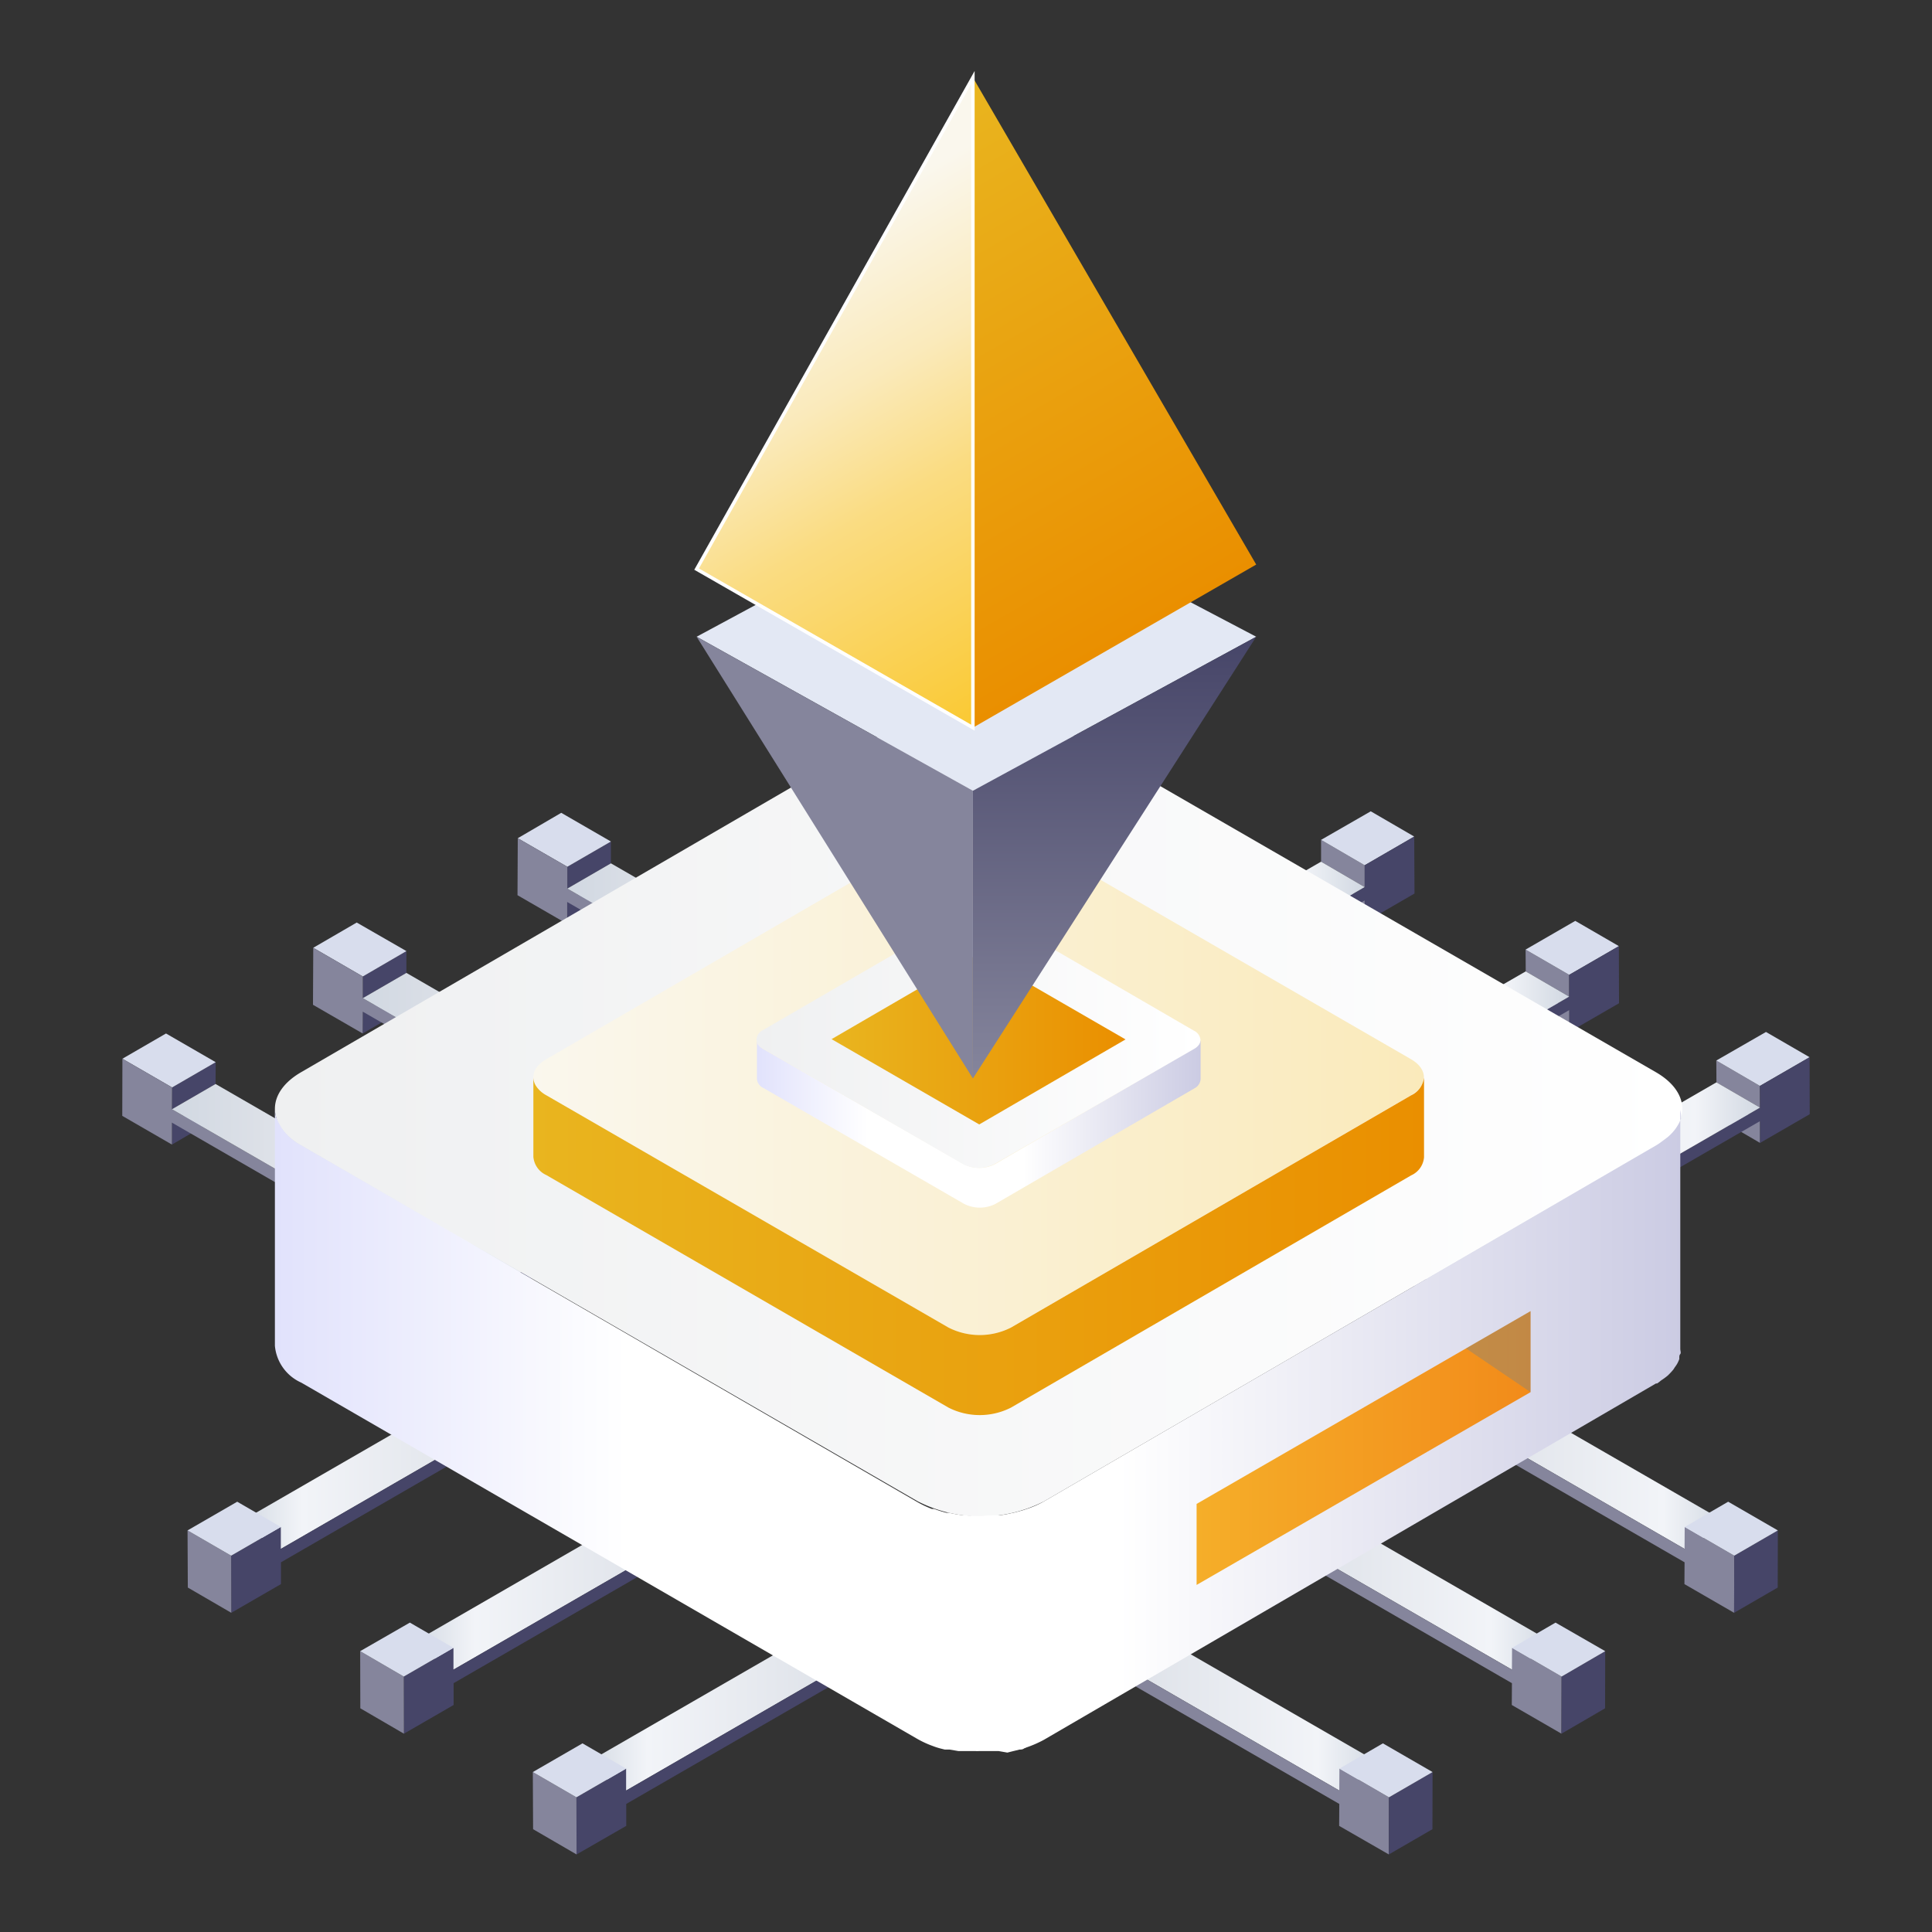 <svg id="图层_1" data-name="图层 1" xmlns="http://www.w3.org/2000/svg" xmlns:xlink="http://www.w3.org/1999/xlink" viewBox="0 0 140 140"><rect x="0" y="0" width="140" height="140" fill="#333333" stroke="none"/><defs><style>.cls-1{isolation:isolate;}.cls-2{fill:url(#未命名的渐变_86);}.cls-3{fill:#85859c;}.cls-4{fill:#464568;}.cls-5{fill:#d8dded;}.cls-6{fill:url(#未命名的渐变_86-2);}.cls-7{fill:url(#未命名的渐变_86-3);}.cls-8{fill:url(#未命名的渐变_146);}.cls-9{fill:url(#未命名的渐变_146-2);}.cls-10{fill:url(#未命名的渐变_146-3);}.cls-11{fill:url(#未命名的渐变_86-4);}.cls-12{fill:url(#未命名的渐变_86-5);}.cls-13{fill:url(#未命名的渐变_86-6);}.cls-14{fill:url(#未命名的渐变_86-7);}.cls-15{fill:url(#未命名的渐变_86-8);}.cls-16{fill:url(#未命名的渐变_86-9);}.cls-17{fill:url(#未命名的渐变_68);}.cls-18{fill:url(#未命名的渐变_36);}.cls-19{fill:url(#New_Gradient_Swatch_99);}.cls-20{opacity:0.2;fill:url(#linear-gradient);}.cls-21{fill:url(#未命名的渐变_70);}.cls-22{fill:url(#未命名的渐变_54);}.cls-23{fill:none;}.cls-24{fill:url(#未命名的渐变_36-2);}.cls-25{fill:url(#未命名的渐变_68-2);}.cls-26{fill:url(#未命名的渐变_54-2);}.cls-27{fill:#e3e8f4;}.cls-28{fill:url(#未命名的渐变_54-3);}.cls-29{stroke:#fff;stroke-miterlimit:10;stroke-width:0.25px;fill:url(#未命名的渐变_41);}.cls-30{fill:url(#未命名的渐变_107);}</style><linearGradient id="未命名的渐变_86" x1="99.19" y1="104.72" x2="125.23" y2="104.72" gradientUnits="userSpaceOnUse"><stop offset="0" stop-color="#d1d8e2"/><stop offset="0.24" stop-color="#dce0e7"/><stop offset="0.82" stop-color="#f2f4f8"/><stop offset="1" stop-color="#d1d8e2"/></linearGradient><linearGradient id="未命名的渐变_86-2" x1="86.68" y1="113.47" x2="112.72" y2="113.47" xlink:href="#未命名的渐变_86"/><linearGradient id="未命名的渐变_86-3" x1="74.17" y1="122.23" x2="100.21" y2="122.23" xlink:href="#未命名的渐变_86"/><linearGradient id="未命名的渐变_146" x1="17.2" y1="104.72" x2="43.23" y2="104.72" gradientUnits="userSpaceOnUse"><stop offset="0" stop-color="#d1d8e2"/><stop offset="0.18" stop-color="#f2f4f8"/><stop offset="0.76" stop-color="#dce0e7"/><stop offset="1" stop-color="#d1d8e2"/></linearGradient><linearGradient id="未命名的渐变_146-2" x1="29.71" y1="113.47" x2="55.74" y2="113.47" xlink:href="#未命名的渐变_146"/><linearGradient id="未命名的渐变_146-3" x1="42.22" y1="122.23" x2="68.25" y2="122.23" xlink:href="#未命名的渐变_146"/><linearGradient id="未命名的渐变_86-4" x1="72.86" y1="69.96" x2="98.89" y2="69.96" xlink:href="#未命名的渐变_86"/><linearGradient id="未命名的渐变_86-5" x1="87.68" y1="77.91" x2="113.71" y2="77.91" xlink:href="#未命名的渐变_86"/><linearGradient id="未命名的渐变_86-6" x1="101.5" y1="85.95" x2="127.54" y2="85.95" xlink:href="#未命名的渐变_86"/><linearGradient id="未命名的渐变_86-7" x1="41.11" y1="70.08" x2="67.14" y2="70.08" xlink:href="#未命名的渐变_86"/><linearGradient id="未命名的渐变_86-8" x1="26.29" y1="78.02" x2="52.32" y2="78.02" xlink:href="#未命名的渐变_86"/><linearGradient id="未命名的渐变_86-9" x1="12.46" y1="86.07" x2="38.5" y2="86.07" xlink:href="#未命名的渐变_86"/><linearGradient id="未命名的渐变_68" x1="19.92" y1="80.36" x2="121.92" y2="80.36" gradientUnits="userSpaceOnUse"><stop offset="0" stop-color="#eff0f1"/><stop offset="1" stop-color="#fff"/></linearGradient><linearGradient id="未命名的渐变_36" x1="19.88" y1="103.74" x2="121.92" y2="103.74" gradientUnits="userSpaceOnUse"><stop offset="0" stop-color="#e1e2fc"/><stop offset="0.25" stop-color="#fff"/><stop offset="0.6" stop-color="#fff"/><stop offset="1" stop-color="#cbcbe3"/></linearGradient><linearGradient id="New_Gradient_Swatch_99" x1="86.71" y1="104.93" x2="110.91" y2="104.93" gradientUnits="userSpaceOnUse"><stop offset="0" stop-color="#f5ae29"/><stop offset="1" stop-color="#f28b1a"/></linearGradient><linearGradient id="linear-gradient" x1="93.61" y1="97.94" x2="135.48" y2="97.94" gradientUnits="userSpaceOnUse"><stop offset="0" stop-color="#015bea"/><stop offset="0.17" stop-color="#0166ec"/><stop offset="0.48" stop-color="#0185f1"/><stop offset="0.88" stop-color="#00b6f8"/><stop offset="0.99" stop-color="#00c6fb"/></linearGradient><linearGradient id="未命名的渐变_70" x1="38.65" y1="78.06" x2="103.18" y2="78.06" gradientUnits="userSpaceOnUse"><stop offset="0" stop-color="#faf7ed"/><stop offset="1" stop-color="#faeabb"/></linearGradient><linearGradient id="未命名的渐变_54" x1="38.62" y1="90.29" x2="103.19" y2="90.29" gradientUnits="userSpaceOnUse"><stop offset="0" stop-color="#e9b51f"/><stop offset="1" stop-color="#ea8f00"/></linearGradient><linearGradient id="未命名的渐变_36-2" x1="54.8" y1="81.41" x2="87" y2="81.41" xlink:href="#未命名的渐变_36"/><linearGradient id="未命名的渐变_68-2" x1="54.82" y1="75.31" x2="87" y2="75.31" xlink:href="#未命名的渐变_68"/><linearGradient id="未命名的渐变_54-2" x1="60.26" y1="75.31" x2="81.56" y2="75.31" xlink:href="#未命名的渐变_54"/><linearGradient id="未命名的渐变_54-3" x1="60.36" y1="11.48" x2="80.77" y2="46.83" xlink:href="#未命名的渐变_54"/><linearGradient id="未命名的渐变_41" x1="55.28" y1="14.41" x2="75.68" y2="49.74" gradientUnits="userSpaceOnUse"><stop offset="0.1" stop-color="#faf7ed"/><stop offset="0.37" stop-color="#faeabb"/><stop offset="0.58" stop-color="#fadc82"/><stop offset="1" stop-color="#fac932"/></linearGradient><linearGradient id="未命名的渐变_107" x1="80.77" y1="78.15" x2="80.77" y2="46.14" gradientUnits="userSpaceOnUse"><stop offset="0" stop-color="#85859c"/><stop offset="1" stop-color="#464568"/></linearGradient></defs><title>01 icon解决方案</title><g class="cls-1"><polygon class="cls-2" points="99.19 99.03 102.35 97.2 125.23 110.4 122.07 112.24 99.19 99.03"/><polygon class="cls-3" points="125.67 112.73 125.66 116.87 122.06 114.79 122.07 113.21 99.19 100 99.19 99.03 122.07 112.24 122.08 110.65 125.67 112.73"/><polygon class="cls-4" points="125.67 112.73 128.83 110.9 128.82 115.04 125.66 116.87 125.67 112.73"/><polygon class="cls-5" points="122.08 110.65 125.23 108.82 128.83 110.9 125.67 112.73 122.08 110.65"/></g><g class="cls-1"><polygon class="cls-6" points="86.68 107.79 89.84 105.95 112.72 119.16 109.56 120.99 86.68 107.79"/><polygon class="cls-3" points="113.16 121.49 113.15 125.63 109.55 123.55 109.56 121.97 86.68 108.76 86.68 107.79 109.56 120.99 109.57 119.41 113.16 121.49"/><polygon class="cls-4" points="113.16 121.49 116.32 119.65 116.31 123.79 113.15 125.63 113.16 121.49"/><polygon class="cls-5" points="109.57 119.41 112.72 117.58 116.32 119.65 113.16 121.49 109.57 119.41"/></g><g class="cls-1"><polygon class="cls-7" points="74.17 116.54 77.33 114.71 100.21 127.91 97.05 129.75 74.17 116.54"/><polygon class="cls-3" points="100.65 130.24 100.64 134.38 97.04 132.31 97.05 130.72 74.17 117.52 74.17 116.54 97.05 129.75 97.06 128.16 100.65 130.24"/><polygon class="cls-4" points="100.65 130.24 103.81 128.41 103.8 132.55 100.64 134.38 100.65 130.24"/><polygon class="cls-5" points="97.06 128.16 100.21 126.33 103.81 128.41 100.65 130.24 97.06 128.16"/></g><g class="cls-1"><polygon class="cls-8" points="43.23 99.03 40.07 97.2 17.2 110.4 20.35 112.24 43.23 99.03"/><polygon class="cls-4" points="16.75 112.73 16.76 116.87 20.36 114.79 20.36 113.21 43.23 100 43.23 99.03 20.35 112.24 20.35 110.65 16.75 112.73"/><polygon class="cls-3" points="16.75 112.73 13.59 110.9 13.61 115.04 16.76 116.87 16.75 112.73"/><polygon class="cls-5" points="20.35 110.65 17.19 108.82 13.59 110.9 16.75 112.73 20.35 110.65"/></g><g class="cls-1"><polygon class="cls-9" points="55.74 107.79 52.58 105.95 29.71 119.16 32.86 120.99 55.74 107.79"/><polygon class="cls-4" points="29.26 121.49 29.27 125.63 32.87 123.55 32.87 121.97 55.74 108.76 55.74 107.79 32.86 120.99 32.86 119.41 29.26 121.49"/><polygon class="cls-3" points="29.26 121.49 26.1 119.65 26.11 123.79 29.27 125.63 29.26 121.49"/><polygon class="cls-5" points="32.86 119.41 29.7 117.58 26.1 119.65 29.26 121.49 32.86 119.41"/></g><g class="cls-1"><polygon class="cls-10" points="68.25 116.54 65.09 114.71 42.22 127.91 45.37 129.75 68.25 116.54"/><polygon class="cls-4" points="41.77 130.24 41.78 134.38 45.38 132.31 45.38 130.72 68.25 117.52 68.25 116.54 45.37 129.75 45.37 128.16 41.77 130.24"/><polygon class="cls-3" points="41.77 130.24 38.61 128.41 38.63 132.55 41.78 134.38 41.77 130.24"/><polygon class="cls-5" points="45.37 128.16 42.21 126.33 38.61 128.41 41.77 130.24 45.37 128.16"/></g><g class="cls-1"><polygon class="cls-3" points="98.9 66.83 95.74 65 95.74 63.41 98.89 65.25 98.9 66.83"/><polygon class="cls-3" points="98.89 64.28 95.73 62.44 95.73 60.86 98.89 62.7 98.89 64.28"/><polygon class="cls-5" points="98.89 62.7 95.73 60.86 99.33 58.79 102.48 60.62 98.89 62.7"/><polygon class="cls-4" points="102.48 60.62 102.5 64.75 98.9 66.83 98.89 65.25 76.02 78.45 76.01 77.48 98.89 64.28 98.89 62.7 102.48 60.62"/><polygon class="cls-3" points="76.02 78.45 72.86 76.62 72.86 75.65 76.01 77.48 76.02 78.45"/><polygon class="cls-11" points="76.01 77.48 72.86 75.65 95.73 62.44 98.89 64.28 76.01 77.48"/></g><g class="cls-1"><polygon class="cls-3" points="113.72 74.78 110.56 72.94 110.56 71.36 113.72 73.19 113.72 74.78"/><polygon class="cls-3" points="113.71 72.22 110.56 70.39 110.55 68.81 113.71 70.64 113.71 72.22"/><polygon class="cls-5" points="113.71 70.64 110.55 68.81 114.15 66.73 117.31 68.56 113.71 70.64"/><polygon class="cls-4" points="117.31 68.56 117.32 72.7 113.72 74.78 113.72 73.19 90.84 86.4 90.83 85.42 113.71 72.22 113.71 70.64 117.31 68.56"/><polygon class="cls-3" points="90.84 86.4 87.68 84.56 87.68 83.59 90.83 85.42 90.84 86.4"/><polygon class="cls-12" points="90.83 85.42 87.68 83.59 110.56 70.39 113.71 72.22 90.83 85.42"/></g><g class="cls-1"><polygon class="cls-3" points="127.54 82.82 124.39 80.98 124.38 79.4 127.54 81.24 127.54 82.82"/><polygon class="cls-3" points="127.54 80.26 124.38 78.43 124.37 76.85 127.53 78.69 127.54 80.26"/><polygon class="cls-5" points="127.53 78.69 124.37 76.85 127.97 74.78 131.13 76.61 127.53 78.69"/><polygon class="cls-4" points="131.13 76.61 131.14 80.74 127.54 82.82 127.54 81.24 104.66 94.44 104.66 93.47 127.54 80.26 127.53 78.69 131.13 76.61"/><polygon class="cls-3" points="104.66 94.44 101.5 92.61 101.5 91.64 104.66 93.47 104.66 94.44"/><polygon class="cls-13" points="104.66 93.47 101.5 91.64 124.38 78.43 127.54 80.26 104.66 93.47"/></g><g class="cls-1"><polygon class="cls-4" points="41.1 66.95 44.26 65.11 44.26 63.53 41.1 65.36 41.1 66.95"/><polygon class="cls-4" points="41.11 64.39 44.27 62.56 44.27 60.98 41.11 62.81 41.11 64.39"/><polygon class="cls-5" points="41.11 62.81 44.27 60.98 40.67 58.9 37.52 60.74 41.11 62.81"/><polygon class="cls-3" points="37.52 60.74 37.5 64.87 41.1 66.95 41.1 65.36 63.98 78.57 63.99 77.6 41.11 64.39 41.11 62.81 37.52 60.74"/><polygon class="cls-4" points="63.98 78.57 67.14 76.74 67.14 75.76 63.99 77.6 63.98 78.57"/><polygon class="cls-14" points="63.99 77.6 67.14 75.76 44.27 62.56 41.11 64.39 63.99 77.6"/></g><g class="cls-1"><polygon class="cls-4" points="26.28 74.89 29.44 73.06 29.44 71.47 26.29 73.31 26.28 74.89"/><polygon class="cls-4" points="26.29 72.33 29.45 70.5 29.45 68.92 26.29 70.76 26.29 72.33"/><polygon class="cls-5" points="26.29 70.76 29.45 68.92 25.85 66.85 22.7 68.68 26.29 70.76"/><polygon class="cls-3" points="22.7 68.68 22.68 72.81 26.28 74.89 26.29 73.31 49.16 86.51 49.17 85.54 26.29 72.33 26.29 70.76 22.7 68.68"/><polygon class="cls-4" points="49.16 86.51 52.32 84.68 52.32 83.71 49.17 85.54 49.16 86.51"/><polygon class="cls-15" points="49.17 85.54 52.32 83.71 29.45 70.5 26.29 72.33 49.17 85.54"/></g><g class="cls-1"><polygon class="cls-4" points="12.46 82.94 15.61 81.1 15.62 79.52 12.46 81.35 12.46 82.94"/><polygon class="cls-4" points="12.46 80.38 15.62 78.55 15.63 76.97 12.47 78.8 12.46 80.38"/><polygon class="cls-5" points="12.47 78.8 15.63 76.97 12.03 74.89 8.87 76.72 12.47 78.8"/><polygon class="cls-3" points="8.87 76.72 8.86 80.86 12.46 82.94 12.46 81.35 35.34 94.56 35.34 93.58 12.46 80.38 12.47 78.8 8.87 76.72"/><polygon class="cls-4" points="35.34 94.56 38.5 92.72 38.5 91.75 35.34 93.58 35.34 94.56"/><polygon class="cls-16" points="35.34 93.58 38.5 91.75 15.62 78.55 12.46 80.38 35.34 93.58"/></g><path class="cls-17" d="M120,77.7c2.54,1.47,2.55,3.84,0,5.31L75.66,108.79a10.06,10.06,0,0,1-9.16,0L21.83,83c-2.54-1.47-2.55-3.84,0-5.31L66.18,51.92a10.06,10.06,0,0,1,9.16,0Z"/><path class="cls-18" d="M121.81,81s0,0,0,.07a2.64,2.64,0,0,1-.31.6l-.07.11a3.75,3.75,0,0,1-.51.56c-.14.12-.3.23-.46.35s-.25.19-.4.28L75.66,108.79a6.44,6.44,0,0,1-1.28.56,4.42,4.42,0,0,1-.48.15c-.22.06-.43.12-.65.16a6.86,6.86,0,0,1-.79.14l-.19,0c-.36,0-.73,0-1.09.06H71a9.77,9.77,0,0,1-1.08-.06l-.16,0a9,9,0,0,1-1-.18l-.19,0a9.18,9.18,0,0,1-.89-.28l-.16,0a7.52,7.52,0,0,1-1-.47L21.83,83a3.8,3.8,0,0,1-1.8-2,2.25,2.25,0,0,1-.11-.72h0l0,17.24a3.24,3.24,0,0,0,1.91,2.67L66.46,126a7.39,7.39,0,0,0,.94.45h0l.16.06a5.62,5.62,0,0,0,.58.19l.32.08.18,0,.17,0,.65.11.23,0h.16l.23,0,.64,0a1.33,1.33,0,0,0,.2,0h.46c.24,0,.48,0,.72,0h.08l.19,0L73,127l.23-.06.65-.16c.11,0,.23,0,.34-.09a.67.67,0,0,0,.15-.06,8.25,8.25,0,0,0,1.28-.56L120,100.25l.08,0c.13-.08.21-.16.32-.24a4.22,4.22,0,0,0,.46-.34l0,0a5.23,5.23,0,0,0,.4-.43l.07-.11a.61.61,0,0,1,.07-.1l.12-.18a2.48,2.48,0,0,0,.17-.37s0,0,0-.06a.25.25,0,0,1,0-.07c0-.07,0-.15.07-.23s0-.25,0-.37v-.06l0-17.25A2.19,2.19,0,0,1,121.81,81Z"/><polygon class="cls-19" points="110.91 100.88 86.71 114.85 86.71 108.98 110.91 95.01 110.91 100.88"/><polygon class="cls-20" points="110.91 100.88 106.23 97.71 110.91 95.01 110.91 100.88"/><path class="cls-21" d="M102.24,76.75c1.25.72,1.26,1.9,0,2.62l-29,16.83a5,5,0,0,1-4.53,0L39.59,79.37c-1.25-.73-1.26-1.9,0-2.62l29-16.83a5,5,0,0,1,4.52,0Z"/><path class="cls-22" d="M102.26,79.37l-29,16.83a5,5,0,0,1-4.53,0L39.59,79.37a2.09,2.09,0,0,1-.71-.62,1.17,1.17,0,0,1-.23-.7h0l0,5.78a1.6,1.6,0,0,0,.94,1.32L68.73,102a5,5,0,0,0,4.53,0l29-16.83a1.58,1.58,0,0,0,.93-1.3l0-5.78A1.63,1.63,0,0,1,102.26,79.37Z"/><path class="cls-23" d="M54.93,75.66l0-.07Z"/><path class="cls-23" d="M55.08,75.82,55,75.75Z"/><path class="cls-23" d="M86.89,75.66h0Z"/><path class="cls-23" d="M54.84,75.48a.2.2,0,0,0,0-.07A.2.2,0,0,1,54.84,75.48Z"/><path class="cls-24" d="M86.89,75.66h0a1,1,0,0,1-.34.3l-14.45,8.4a2.5,2.5,0,0,1-2.26,0L55.28,76l-.2-.14L55,75.75l-.09-.09,0-.07-.06-.11a.2.2,0,0,0,0-.07s0-.07,0-.1h0v2.88a.79.79,0,0,0,.47.65l14.55,8.4a2.5,2.5,0,0,0,2.26,0l14.45-8.39A.81.81,0,0,0,87,78.2V75.31h0A.65.65,0,0,1,86.89,75.66Z"/><path class="cls-25" d="M54.83,75.41a.2.2,0,0,1,0,.07l.06.11,0,.07.09.09.06.07.2.14,14.55,8.4a2.5,2.5,0,0,0,2.26,0L86.54,76a1,1,0,0,0,.34-.3h0a.65.65,0,0,0,.11-.34.81.81,0,0,0-.47-.67L72,66.26a2.5,2.5,0,0,0-2.26,0L55.28,74.65a.8.8,0,0,0-.46.66S54.83,75.38,54.83,75.41Z"/><polygon class="cls-26" points="60.26 75.3 70.86 69.14 81.56 75.32 70.96 81.48 60.26 75.3"/><polygon class="cls-27" points="50.48 46.14 70.5 57.3 91.03 46.14 70.5 35.35 50.48 46.14"/><polygon class="cls-28" points="70.5 52.73 91.03 40.91 70.5 5.62 70.5 52.73"/><polygon class="cls-29" points="70.5 52.73 70.5 5.62 50.48 41.24 70.5 52.73"/><polygon class="cls-3" points="70.5 78.15 70.5 57.3 50.48 46.14 70.5 78.15"/><polygon class="cls-30" points="70.5 78.15 91.03 46.14 70.5 57.3 70.5 78.15"/></svg>